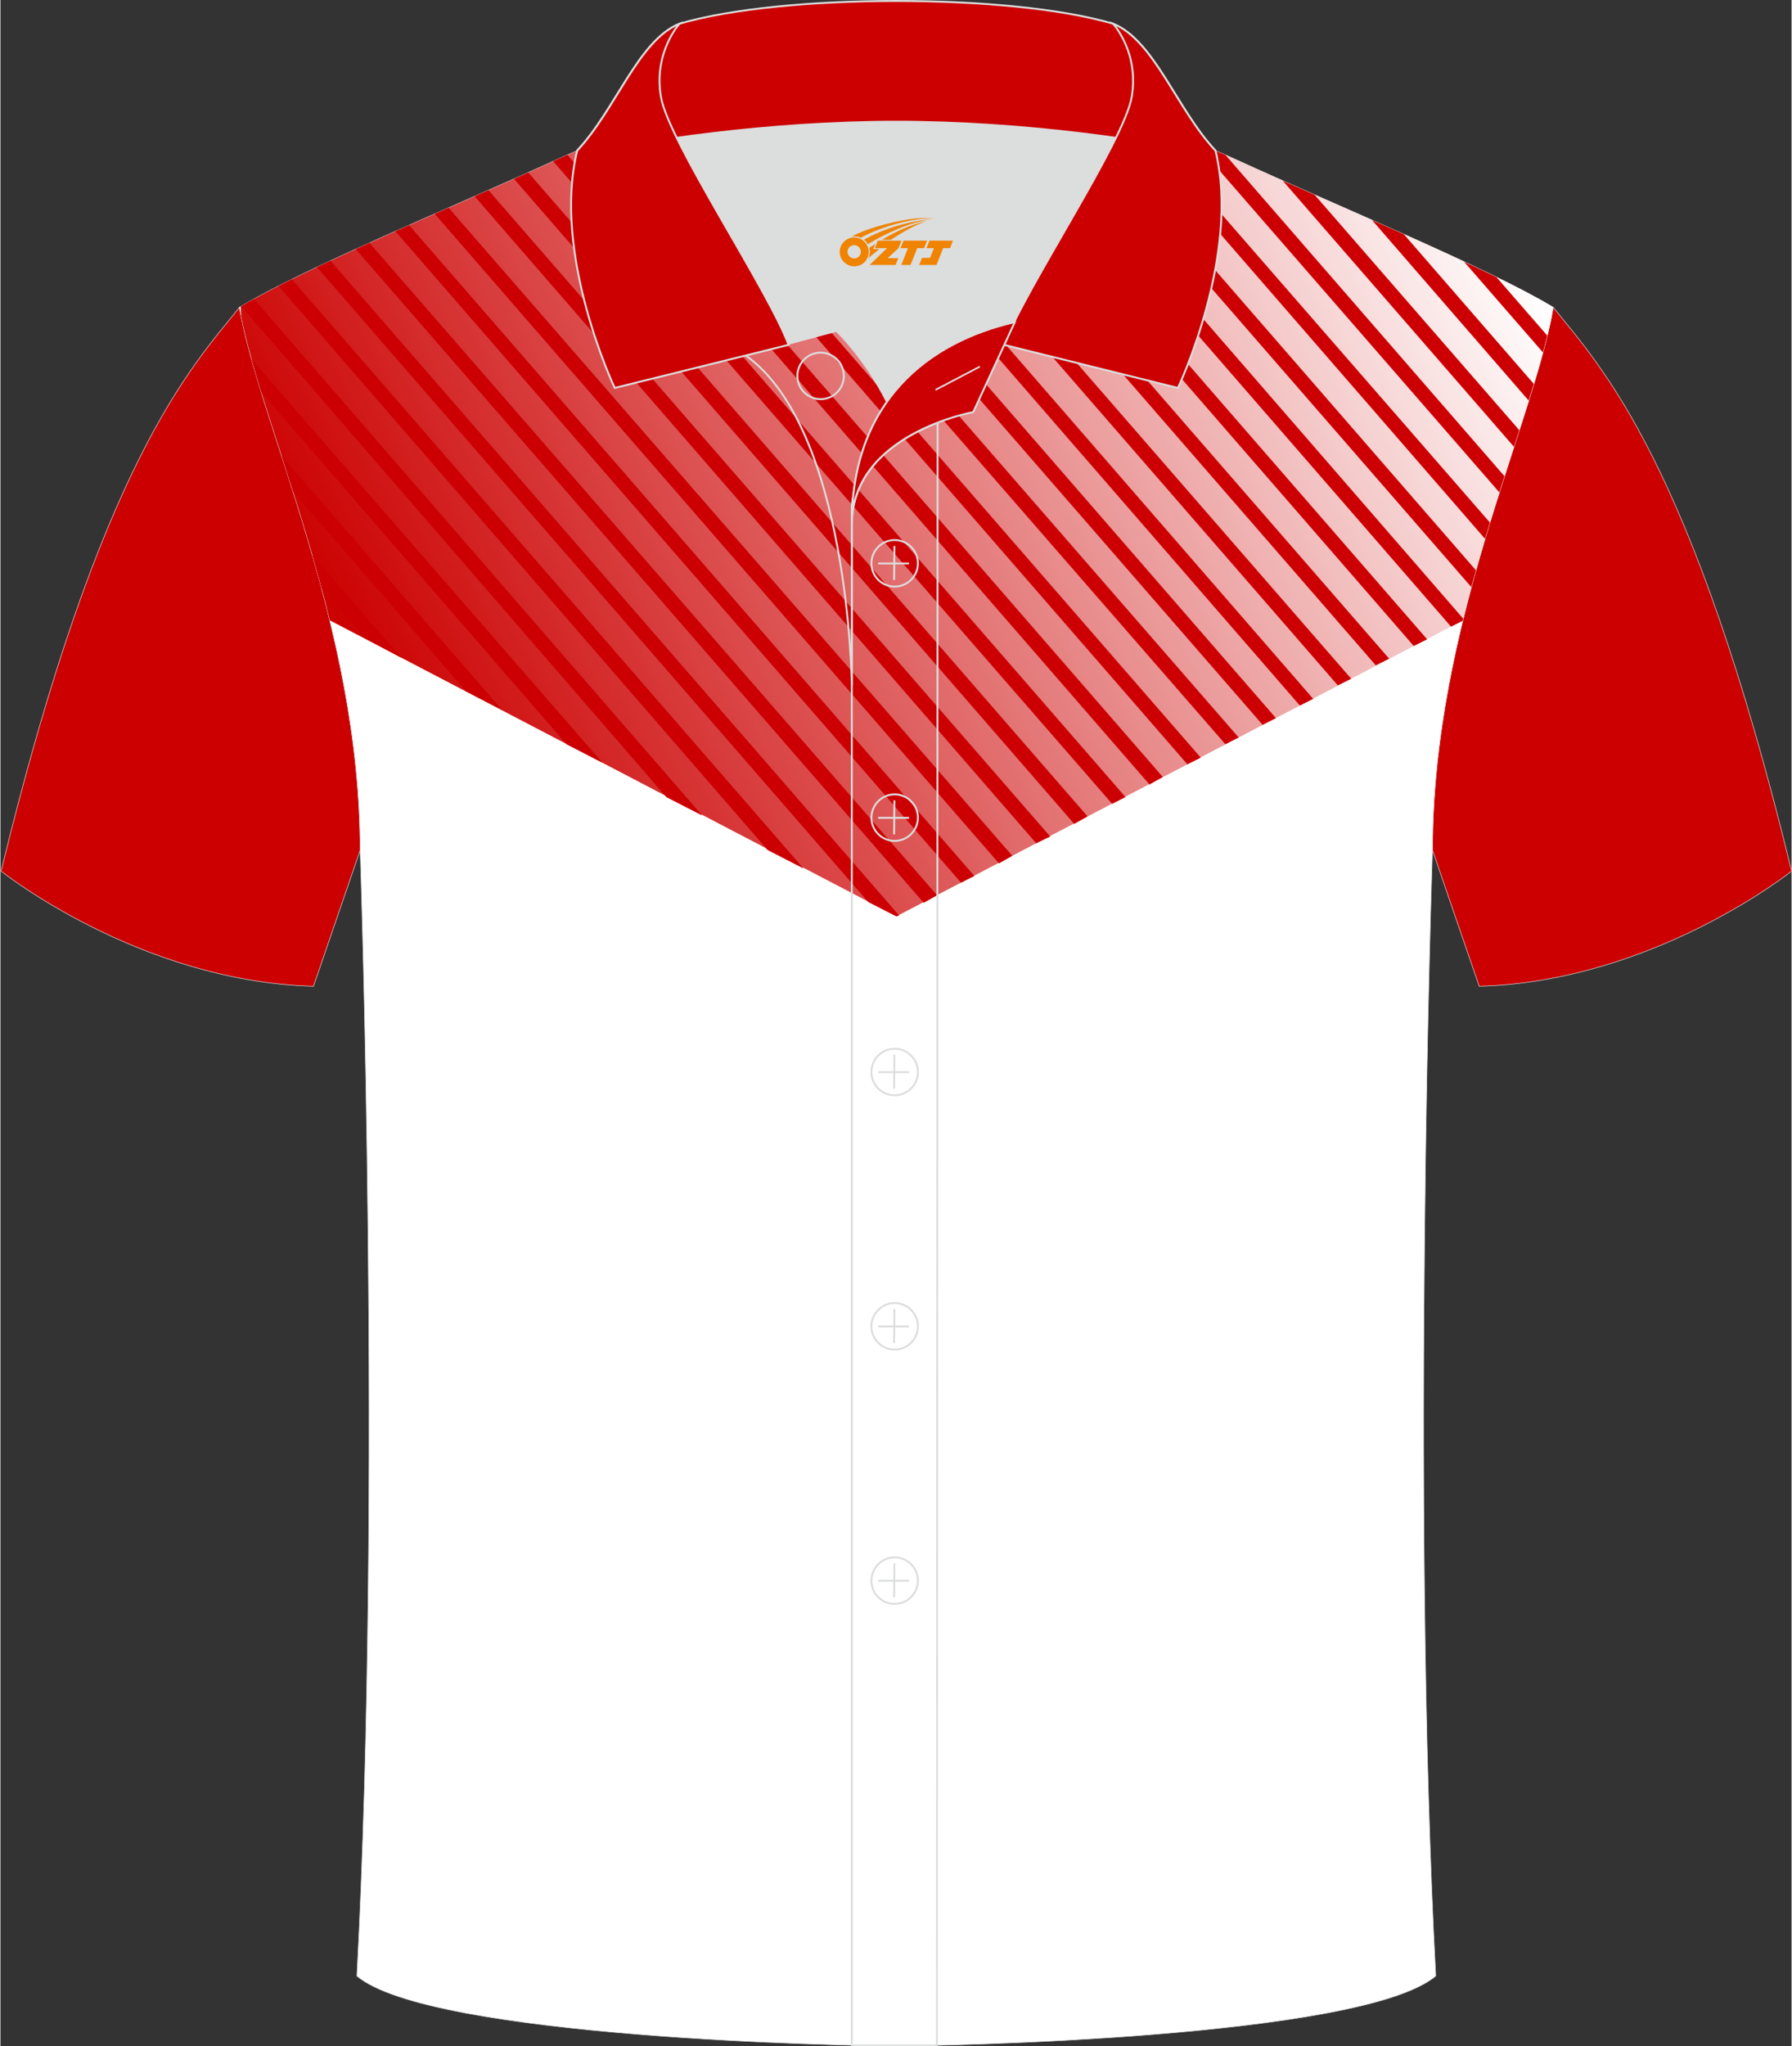 <?xml version="1.0" encoding="utf-8"?>
<!-- Generator: Adobe Illustrator 24.0.1, SVG Export Plug-In . SVG Version: 6.00 Build 0)  -->
<svg xmlns="http://www.w3.org/2000/svg" xmlns:xlink="http://www.w3.org/1999/xlink" version="1.1" id="图层_1" x="0px" y="0px" width="379.8px" height="433.5px" viewBox="0 0 379.64 433.53" enable-background="new 0 0 379.64 433.53" xml:space="preserve">
<rect x="0" y="0" width="379.64" height="433.53" fill="#333333" stroke="none"/>
<g>
	
		<path fill-rule="evenodd" clip-rule="evenodd" fill="#CC0001" stroke="#DCDDDD" stroke-width="0.118" stroke-miterlimit="22.926" d="   M329.13,65.11c10.24,12.8,29.36,32.42,50.52,119.44c0,0-29.19,23.38-66.21,24.4c0,0-7.17-20.82-9.9-28.84   C303.53,132.33,324.84,89.87,329.13,65.11z"/>
	
		<path fill-rule="evenodd" clip-rule="evenodd" fill="#CC0001" stroke="#DCDDDD" stroke-width="0.118" stroke-miterlimit="22.926" d="   M50.66,65.11C40.42,77.91,21.3,97.53,0.14,184.55c0,0,29.19,23.38,66.21,24.4c0,0,7.16-20.82,9.9-28.84   C76.25,132.33,54.94,89.87,50.66,65.11z"/>
	
		<path fill-rule="evenodd" clip-rule="evenodd" fill="#FFFFFF" stroke="#DCDDDD" stroke-width="0.118" stroke-miterlimit="22.926" d="   M76.25,180.12c0,0,4.68,137.15-0.7,238.51c15.6,13.14,104.62,14.84,114.34,14.81c9.72,0.03,98.74-1.67,114.34-14.82   c-5.38-101.36-0.7-238.51-0.7-238.51c0-47.79,21.31-90.25,25.59-115.01c-13.68-8.25-45.44-21.32-67.38-31.34   c-5.84-2.66-10.73-4.57-15.09-5.94H133.09c-4.32,1.37-9.2,3.29-15.06,5.95c-21.94,10.02-53.7,23.09-67.37,31.34   C54.94,89.87,76.25,132.33,76.25,180.12z"/>
	
		<linearGradient id="SVGID_1_" gradientUnits="userSpaceOnUse" x1="691.823" y1="439.502" x2="924.075" y2="558.352" gradientTransform="matrix(-1 0 0 1 1003.58 -408)">
		<stop offset="0" style="stop-color:#FFFFFF"/>
		<stop offset="1" style="stop-color:#CC0000"/>
	</linearGradient>
	<path fill-rule="evenodd" clip-rule="evenodd" fill="url(#SVGID_1_)" d="M189.91,194.13l120.07-62.71   c6.36-26.08,15.6-48.46,18.78-64.27c0.04-0.74,0.07-1.47,0.11-2.2c-13.82-8.26-45.31-21.22-67.11-31.18   c-5.86-2.66-10.73-4.59-15.06-5.95l-113.57,0.02c-4.36,1.37-9.25,3.28-15.09,5.94C96.23,43.74,64.73,56.7,50.92,64.97l0.1,2.06   c3.16,15.82,12.42,38.25,18.8,64.4L189.91,194.13z"/>
	<g>
		<path fill-rule="evenodd" clip-rule="evenodd" fill="#CC0003" d="M297.46,49.62l27.55,31.71c-0.35,1.16-0.72,2.34-1.09,3.54    l-33.21-38.25C292.98,47.63,295.24,48.63,297.46,49.62z"/>
		<path fill-rule="evenodd" clip-rule="evenodd" fill="#CC0003" d="M278.55,41.27l43.38,49.87l-1.13,3.52l-49.01-56.38    C274,39.26,276.26,40.26,278.55,41.27z"/>
		<path fill-rule="evenodd" clip-rule="evenodd" fill="#CC0003" d="M259.65,32.83l59.14,68.06l-1.09,3.42l-64.55-74.19    C255.18,30.91,257.34,31.81,259.65,32.83z"/>
		<path fill-rule="evenodd" clip-rule="evenodd" fill="#CC0003" d="M243.56,27.83l72.15,82.88c-0.35,1.14-0.69,2.29-1.04,3.45    l-74.98-86.33H243.56z"/>
		<path fill-rule="evenodd" clip-rule="evenodd" fill="#CC0003" d="M231.93,27.83l80.81,92.99c-0.33,1.18-0.66,2.36-0.98,3.56    l-83.98-96.54L231.93,27.83L231.93,27.83z"/>
		<polygon fill-rule="evenodd" clip-rule="evenodd" fill="#CC0003" points="220.46,27.83 310.05,131.07 309.94,131.52     307.46,132.76 216.31,27.83   "/>
		<polygon fill-rule="evenodd" clip-rule="evenodd" fill="#CC0003" points="208.86,27.83 302.4,135.44 299.56,136.86 204.82,27.83       "/>
		<polygon fill-rule="evenodd" clip-rule="evenodd" fill="#CC0003" points="197.22,27.83 294.34,139.54 291.51,140.96 193.2,27.83       "/>
		<polygon fill-rule="evenodd" clip-rule="evenodd" fill="#CC0003" points="185.45,27.83 286.3,143.79 283.47,145.21 181.44,27.83       "/>
		<polygon fill-rule="evenodd" clip-rule="evenodd" fill="#CC0003" points="173.81,27.82 278.25,148.06 275.42,149.48 169.79,27.82       "/>
		<polygon fill-rule="evenodd" clip-rule="evenodd" fill="#CC0003" points="162.34,27.82 270.35,152.14 267.52,153.56 158.17,27.82       "/>
		<polygon fill-rule="evenodd" clip-rule="evenodd" fill="#CC0003" points="150.7,27.82 262.45,156.24 259.62,157.66 146.55,27.82       "/>
		<polygon fill-rule="evenodd" clip-rule="evenodd" fill="#CC0003" points="139.06,27.82 254.41,160.51 251.58,161.93 135.01,27.82       "/>
		<path fill-rule="evenodd" clip-rule="evenodd" fill="#CC0003" d="M128.8,29.29l117.57,135.32l-2.83,1.59L125.65,30.5    C126.73,30.07,127.78,29.67,128.8,29.29z"/>
		<path fill-rule="evenodd" clip-rule="evenodd" fill="#CC0003" d="M120.18,32.81l118.28,136.05l-2.83,1.44L117.16,34.17l0.87-0.4    C118.77,33.44,119.48,33.12,120.18,32.81z"/>
		<polygon fill-rule="evenodd" clip-rule="evenodd" fill="#CC0003" points="111.88,36.55 230.42,172.96 227.59,174.55 108.85,37.9       "/>
		<polygon fill-rule="evenodd" clip-rule="evenodd" fill="#CC0003" points="103.44,40.3 222.51,177.23 219.53,178.65 100.5,41.59       "/>
		<polygon fill-rule="evenodd" clip-rule="evenodd" fill="#CC0003" points="94.99,44.02 214.47,181.31 211.64,182.92 92.05,45.31       "/>
		<polygon fill-rule="evenodd" clip-rule="evenodd" fill="#CC0003" points="86.63,47.71 206.43,185.58 203.6,187 83.71,49   "/>
		<polygon fill-rule="evenodd" clip-rule="evenodd" fill="#CC0003" points="78.22,51.46 198.53,189.68 195.69,191.27 75.31,52.78       "/>
		<polygon fill-rule="evenodd" clip-rule="evenodd" fill="#CC0003" points="69.95,55.25 190.48,193.95 189.88,194.13 183.93,191.1     67.08,56.6   "/>
		<path fill-rule="evenodd" clip-rule="evenodd" fill="#CC0003" d="M61.77,59.17l108.44,124.82l-7.6-3.9L58.94,60.59    C59.85,60.12,60.8,59.65,61.77,59.17z"/>
		<path fill-rule="evenodd" clip-rule="evenodd" fill="#CC0003" d="M53.73,63.34l95.02,109.44l-7.6-3.9L51.03,64.89    C51.87,64.39,52.77,63.87,53.73,63.34z"/>
		<path fill-rule="evenodd" clip-rule="evenodd" fill="#CC0003" d="M53.25,76.16l74.34,85.42l-7.6-3.9L55.33,83.19    C54.58,80.75,53.88,78.41,53.25,76.16z"/>
		<path fill-rule="evenodd" clip-rule="evenodd" fill="#CC0003" d="M59.63,96.65l46.66,53.72l-7.6-3.91l-36.62-42.21    C61.24,101.66,60.43,99.13,59.63,96.65z"/>
		<path fill-rule="evenodd" clip-rule="evenodd" fill="#CC0003" d="M66.13,117.64l18.85,21.72l-7.6-4.1l-9.32-10.69    C67.43,122.23,66.79,119.92,66.13,117.64z"/>
		<path fill-rule="evenodd" clip-rule="evenodd" fill="#CC0003" d="M317.09,58.72l10.77,12.37c-0.28,1.16-0.59,2.35-0.92,3.57    l-16.71-19.21C312.63,56.56,314.93,57.66,317.09,58.72z"/>
	</g>
	<path fill-rule="evenodd" clip-rule="evenodd" fill="#DCDDDD" d="M187.91,85.11c6.44-9.11,16.35-14.37,26.94-16.84   c5.24-10.64,16.09-27.82,21.62-39.14c-26.77-6.52-66.38-6.52-93.15,0c6.43,13.14,20,34.17,23.66,43.71l10.22-2.75   C177.19,70.09,183.19,75.76,187.91,85.11z"/>
	<path fill="none" stroke="#DCDDDD" stroke-width="0.4" stroke-miterlimit="10" d="M157.93,75.28l19.26-5.19c0,0,6,5.67,10.72,15.03   c-3.78,5.35-6.37,12.04-7.18,20.26c-0.14,0.74-0.24,1.47-0.28,2.18v3.57v33.98C180.45,145.1,179.92,90.85,157.93,75.28z"/>
	<path fill="none" stroke="#DCDDDD" stroke-width="0.4" stroke-miterlimit="10" d="M180.45,107.56v3.57c0-1.99,0.1-3.91,0.28-5.75   C180.58,106.12,180.49,106.85,180.45,107.56L180.45,107.56z M180.45,111.13v322.2h18.04l0.14-343.78   C191.03,92.48,180.45,98.79,180.45,111.13z"/>
	<path fill-rule="evenodd" clip-rule="evenodd" fill="#CC0000" stroke="#DCDDDD" stroke-width="0.4" stroke-miterlimit="10" d="   M121.97,33.11c13.39-3.26,40.91-7.33,67.91-7.33s54.52,4.07,67.91,7.33l-0.28-1.2c-8.22-8.78-12.93-23.33-21.69-26.89   C224.89,1.8,207.39,0.2,189.89,0.2c-17.51,0-35.01,1.61-45.95,4.82c-8.77,3.57-13.47,18.11-21.69,26.89L121.97,33.11z"/>
	<path fill-rule="evenodd" clip-rule="evenodd" fill="#CC0000" stroke="#DCDDDD" stroke-width="0.4" stroke-miterlimit="10" d="   M143.94,5.02c0,0-5.58,6.05-3.94,15.53c1.63,9.49,22.57,40.53,27.06,52.51l-36.86,9.13c0,0-13.39-28.22-7.95-50.28   C130.48,23.13,135.18,8.59,143.94,5.02z"/>
	<path fill-rule="evenodd" clip-rule="evenodd" fill="#CC0000" stroke="#DCDDDD" stroke-width="0.4" stroke-miterlimit="10" d="   M235.83,5.02c0,0,5.58,6.05,3.95,15.53c-1.63,9.49-22.57,40.53-27.06,52.51l36.86,9.13c0,0,13.39-28.22,7.95-50.28   C249.3,23.13,244.59,8.59,235.83,5.02z"/>
	<path fill="none" stroke="#DCDDDD" stroke-width="0.4" stroke-miterlimit="10" d="M173.84,84.57c2.72,0,4.93-2.21,4.93-4.93   s-2.21-4.93-4.93-4.93c-2.72,0-4.93,2.21-4.93,4.93S171.13,84.57,173.84,84.57z"/>
	<path fill="#CC0003" stroke="#DCDDDD" stroke-width="0.4" stroke-miterlimit="10" d="M215,68.24l-8.81,19.07   c0,0-25.75,4.58-25.75,23.82C180.45,84.95,196.72,72.44,215,68.24z"/>
	
	<line fill="none" stroke="#DCDDDD" stroke-width="0.36" stroke-miterlimit="10" x1="207.59" y1="77.67" x2="198.2" y2="82.59"/>
	<g>
		<g>
			<path fill="none" stroke="#DCDDDD" stroke-width="0.402" stroke-miterlimit="10" d="M189.54,124.27c2.71,0,4.93-2.22,4.93-4.93     s-2.23-4.93-4.93-4.93c-2.71,0-4.93,2.22-4.93,4.93C184.59,122.06,186.81,124.27,189.54,124.27z"/>
			
				<line fill="none" stroke="#DCDDDD" stroke-width="0.402" stroke-miterlimit="10" x1="189.49" y1="115.68" x2="189.42" y2="122.88"/>
			
				<line fill="none" stroke="#DCDDDD" stroke-width="0.402" stroke-miterlimit="10" x1="186.04" y1="119.38" x2="192.58" y2="119.38"/>
		</g>
		<g>
			<path fill="none" stroke="#DCDDDD" stroke-width="0.402" stroke-miterlimit="10" d="M189.54,178.15c2.71,0,4.93-2.22,4.93-4.93     c0-2.71-2.23-4.93-4.93-4.93c-2.71,0-4.93,2.22-4.93,4.93C184.59,175.94,186.81,178.15,189.54,178.15z"/>
			
				<line fill="none" stroke="#DCDDDD" stroke-width="0.402" stroke-miterlimit="10" x1="189.49" y1="169.56" x2="189.42" y2="176.76"/>
			
				<line fill="none" stroke="#DCDDDD" stroke-width="0.402" stroke-miterlimit="10" x1="186.04" y1="173.26" x2="192.58" y2="173.26"/>
		</g>
		<g>
			<path fill="none" stroke="#DCDDDD" stroke-width="0.402" stroke-miterlimit="10" d="M189.54,232.04c2.71,0,4.93-2.22,4.93-4.93     c0-2.71-2.23-4.93-4.93-4.93c-2.71,0-4.93,2.22-4.93,4.93C184.59,229.82,186.81,232.04,189.54,232.04z"/>
			
				<line fill="none" stroke="#DCDDDD" stroke-width="0.402" stroke-miterlimit="10" x1="189.49" y1="223.45" x2="189.42" y2="230.64"/>
			
				<line fill="none" stroke="#DCDDDD" stroke-width="0.402" stroke-miterlimit="10" x1="186.04" y1="227.14" x2="192.58" y2="227.14"/>
		</g>
		<g>
			<path fill="none" stroke="#DCDDDD" stroke-width="0.402" stroke-miterlimit="10" d="M189.54,285.92c2.71,0,4.93-2.22,4.93-4.93     s-2.23-4.93-4.93-4.93c-2.71,0-4.93,2.22-4.93,4.93C184.59,283.7,186.81,285.92,189.54,285.92z"/>
			
				<line fill="none" stroke="#DCDDDD" stroke-width="0.402" stroke-miterlimit="10" x1="189.49" y1="277.33" x2="189.42" y2="284.52"/>
			
				<line fill="none" stroke="#DCDDDD" stroke-width="0.402" stroke-miterlimit="10" x1="186.04" y1="281.02" x2="192.58" y2="281.02"/>
		</g>
		<g>
			<path fill="none" stroke="#DCDDDD" stroke-width="0.402" stroke-miterlimit="10" d="M189.54,339.8c2.71,0,4.93-2.22,4.93-4.93     s-2.23-4.93-4.93-4.93c-2.71,0-4.93,2.22-4.93,4.93C184.59,337.58,186.81,339.8,189.54,339.8z"/>
			
				<line fill="none" stroke="#DCDDDD" stroke-width="0.402" stroke-miterlimit="10" x1="189.49" y1="331.21" x2="189.42" y2="338.4"/>
			
				<line fill="none" stroke="#DCDDDD" stroke-width="0.402" stroke-miterlimit="10" x1="186.04" y1="334.9" x2="192.58" y2="334.9"/>
		</g>
	</g>
</g>
<g id="图层_x0020_1">
	<path fill="#F08300" d="M178.07,54.39c0.416,1.136,1.472,1.984,2.752,2.032c0.144,0,0.304,0,0.448-0.016h0.016   c0.016,0,0.064,0,0.128-0.016c0.032,0,0.048-0.016,0.08-0.016c0.064-0.016,0.144-0.032,0.224-0.048c0.016,0,0.016,0,0.032,0   c0.192-0.048,0.4-0.112,0.576-0.208c0.192-0.096,0.4-0.224,0.608-0.384c0.672-0.56,1.104-1.408,1.104-2.352   c0-0.224-0.032-0.448-0.08-0.672l0,0C183.91,52.51,183.86,52.34,183.78,52.16C183.31,51.07,182.23,50.31,180.96,50.31C179.27,50.31,177.89,51.68,177.89,53.38C177.89,53.73,177.95,54.07,178.07,54.39L178.07,54.39L178.07,54.39z M182.37,53.41L182.37,53.41C182.34,54.19,181.68,54.79,180.9,54.75C180.11,54.72,179.52,54.07,179.55,53.28c0.032-0.784,0.688-1.376,1.472-1.344   C181.79,51.97,182.4,52.64,182.37,53.41L182.37,53.41z"/>
	<polygon fill="#F08300" points="196.4,50.99 ,195.76,52.58 ,194.32,52.58 ,192.9,56.13 ,190.95,56.13 ,192.35,52.58 ,190.77,52.58    ,191.41,50.99"/>
	<path fill="#F08300" d="M198.37,46.26c-1.008-0.096-3.024-0.144-5.056,0.112c-2.416,0.304-5.152,0.912-7.616,1.664   C183.65,48.64,181.78,49.36,180.43,50.13C180.63,50.1,180.82,50.08,181.01,50.08c0.48,0,0.944,0.112,1.36,0.288   C186.47,48.05,193.67,46,198.37,46.26L198.37,46.26L198.37,46.26z"/>
	<path fill="#F08300" d="M183.84,51.73c4-2.368,8.88-4.672,13.488-5.248c-4.608,0.288-10.224,2-14.288,4.304   C183.36,51.04,183.63,51.36,183.84,51.73C183.84,51.73,183.84,51.73,183.84,51.73z"/>
	<polygon fill="#F08300" points="201.89,50.99 ,201.27,52.58 ,199.81,52.58 ,198.4,56.13 ,197.94,56.13 ,196.43,56.13 ,194.74,56.13    ,195.33,54.63 ,197.04,54.63 ,197.86,52.58 ,196.27,52.58 ,196.91,50.99"/>
	<polygon fill="#F08300" points="190.98,50.99 ,190.34,52.58 ,188.05,54.69 ,190.31,54.69 ,189.73,56.13 ,184.24,56.13 ,187.91,52.58    ,185.33,52.58 ,185.97,50.99"/>
	<path fill="#F08300" d="M196.26,46.85c-3.376,0.752-6.464,2.192-9.424,3.952h1.888C191.15,49.23,193.49,47.8,196.26,46.85z    M185.46,51.67C184.83,52.05,184.77,52.1,184.16,52.51c0.064,0.256,0.112,0.544,0.112,0.816c0,0.496-0.112,0.976-0.32,1.392   c0.176-0.16,0.32-0.304,0.432-0.4c0.272-0.24,0.768-0.64,1.6-1.296l0.32-0.256H184.98l0,0L185.46,51.67L185.46,51.67L185.46,51.67z"/>
</g>
</svg>